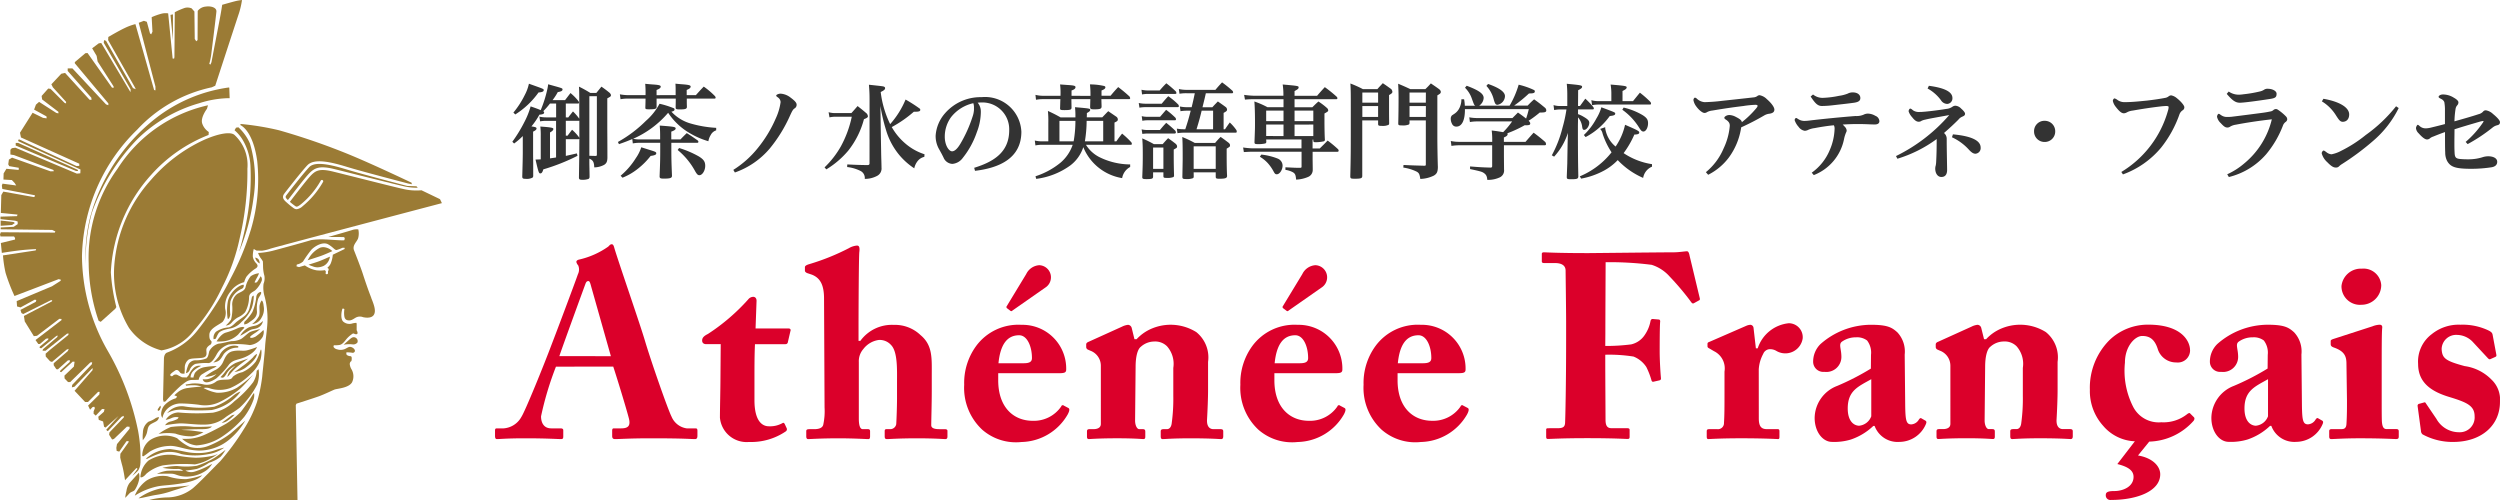 <svg xmlns="http://www.w3.org/2000/svg" xmlns:xlink="http://www.w3.org/1999/xlink" width="158.578" height="31.717" viewBox="0 0 158.578 31.717">
  <defs>
    <clipPath id="clip-path">
      <rect id="長方形_708" data-name="長方形 708" width="127.178" height="16.224" fill="none"/>
    </clipPath>
    <clipPath id="clip-path-2">
      <rect id="長方形_709" data-name="長方形 709" width="28.039" height="31.717" fill="none"/>
    </clipPath>
  </defs>
  <g id="グループ_1218" data-name="グループ 1218" transform="translate(-9 -11.767)">
    <path id="パス_5287" data-name="パス 5287" d="M3.475-2.885v-.879h.78a.054.054,0,0,0,.059-.053A.3.3,0,0,0,4.288-3.9a3.252,3.252,0,0,0-.516-.529l-.344.449H2.636a3.694,3.694,0,0,0,.33-.509c.212-.033.3-.079.3-.165s-.013-.079-.912-.33a2.5,2.5,0,0,1-.066.377,7.445,7.445,0,0,1-.37,1.177.354.354,0,0,1-.04.086c-.145-.066-.271-.112-.635-.238a4.988,4.988,0,0,1-.4,1,8.9,8.9,0,0,1-.76,1.243l.112.112A4.282,4.282,0,0,0,.746-1.7V-.671C.746-.347.732.2.713.849V.862c0,.126.04.152.218.152A.782.782,0,0,0,1.367.935.166.166,0,0,0,1.407.8V.023C1.4-.407,1.4-.459,1.4-.691V-1.98c.152-.073.218-.132.218-.2s-.059-.093-.324-.132A4.524,4.524,0,0,0,1.8-3.057c.212-.013.3-.053.3-.132,0-.04-.013-.059-.059-.086a4.623,4.623,0,0,0,.43-.489h.39v.879H2.22A1.868,1.868,0,0,1,1.8-2.931l.046.3a1.917,1.917,0,0,1,.37-.033h.641v2.32a.05.05,0,0,1-.033.007c-.059.013-.086.013-.212.033l-.139.02V-1.927c.159-.093.212-.152.212-.225s-.126-.1-.826-.152a4.744,4.744,0,0,1,.026.595V-.222c-.106.007-.159.007-.33.013.178.787.212.879.3.879S1.995.6,2.048.413A12.638,12.638,0,0,0,4.216-.446L4.176-.6c-.43.1-.555.126-.7.159V-1.5h.8c.026,0,.04-.007.059-.04C4.328-.426,4.328-.426,4.308.929c0,.112.046.145.2.145a1.075,1.075,0,0,0,.416-.059A.16.16,0,0,0,4.982.889c0-.218-.007-.4-.007-.516-.007-.238-.007-.4-.007-.463V-.268c.231.1.3.212.311.555A1.356,1.356,0,0,0,5.914.122c.145-.1.192-.2.2-.443C6.113-1.385,6.106-2.006,6.106-2.2v-1.89c.218-.119.231-.132.231-.2,0-.046-.02-.079-.073-.145-.218-.178-.291-.231-.529-.4-.172.212-.172.212-.324.4H5.029a7.638,7.638,0,0,0-.72-.4c.02.311.02.311.02,2.036a3.265,3.265,0,0,0-.4-.463c-.112.139-.212.264-.3.383Zm0,.218h.813a.063.063,0,0,0,.046-.013v1.11a.235.235,0,0,0-.026-.059A2.939,2.939,0,0,0,3.872-2.1c-.126.165-.165.212-.284.377H3.475Zm1.494-1.56h.476V-.519c0,.059-.02.079-.079.079H5.359c-.172,0-.218-.007-.39-.007ZM.27-3.07A5.206,5.206,0,0,0,1.744-4.465c.225-.013.33-.059.33-.145s0-.073-.939-.41a2.731,2.731,0,0,1-.258.707A5.662,5.662,0,0,1,.151-3.189ZM7.725-1.233a2.442,2.442,0,0,1,.456-.04H9.464c0,1.071,0,1.091-.04,2.122C9.424.975,9.47,1,9.7,1c.4,0,.509-.04.509-.178V.81c-.04-1.044-.04-1.044-.04-2.082h1.652a.065.065,0,0,0,.066-.059.16.16,0,0,0-.04-.086c-.311-.218-.4-.284-.7-.469-.172.165-.225.218-.4.4h-.582V-1.98c.2-.073.278-.132.278-.2,0-.1-.106-.119-1.011-.185.02.264.026.4.026.648v.231H8.181a2.09,2.09,0,0,1-.436-.04A6.181,6.181,0,0,0,9.966-3.176a4.164,4.164,0,0,0,1.058,1.091,5.162,5.162,0,0,0,1.494.714,1.078,1.078,0,0,1,.152-.4.584.584,0,0,1,.344-.291v-.159a7.182,7.182,0,0,1-1.56-.258,2.667,2.667,0,0,1-1.282-.767c.139-.026.2-.073.2-.139a.106.106,0,0,0-.033-.073,5.685,5.685,0,0,0-.919-.291A3.805,3.805,0,0,1,8.551-2.66,8.008,8.008,0,0,1,6.78-1.325l.066.139c.436-.152.582-.212.846-.324Zm1.507-3.06v-.33c.178-.066.264-.132.264-.212s-.106-.112-.535-.139c-.1-.007-.251-.02-.449-.04a6.367,6.367,0,0,1,.02.72H7.454a3.084,3.084,0,0,1-.549-.053l.04.311a2.59,2.59,0,0,1,.516-.04H8.532c0,.126,0,.231-.013.568,0,.1.033.112.238.112.383,0,.476-.033.476-.152v-.529h1.216c0,.245-.007.436-.007.562v.007c0,.1.046.119.258.119.357,0,.456-.033.456-.165v-.013c-.007-.178-.007-.178-.007-.509H12.92a.058.058,0,0,0,.059-.053.193.193,0,0,0-.04-.1,4.88,4.88,0,0,0-.714-.608c-.218.225-.284.3-.5.542h-.582v-.33c.172-.066.251-.132.251-.212s-.1-.112-.509-.145c-.1-.007-.258-.02-.456-.04.013.2.013.258.013.509v.218ZM7.071.942a3.857,3.857,0,0,0,1-.588A4.705,4.705,0,0,0,8.856-.44c.264-.033.357-.079.357-.165s-.066-.106-.469-.231L8.261-.988A2.553,2.553,0,0,1,7.917-.3,4.7,4.7,0,0,1,6.952.816Zm3.5-1.758A4.545,4.545,0,0,1,11.684.539c.112.192.172.245.264.245.185,0,.37-.291.37-.595,0-.258-.093-.4-.39-.588A6.189,6.189,0,0,0,10.66-.942ZM14.2.611A5.114,5.114,0,0,0,16.417-.916a9.122,9.122,0,0,0,1.289-2.1c.126-.271.178-.37.278-.436a.266.266,0,0,0,.132-.238c0-.126-.119-.251-.383-.449a1.136,1.136,0,0,0-.648-.251c-.073,0-.264.053-.264.126,0,.046.066.079.106.112a.375.375,0,0,1,.172.3,3.562,3.562,0,0,1-.311,1.044A7.948,7.948,0,0,1,15.65-.935,6.241,6.241,0,0,1,14.1.446Zm8.54-.595c0,.093-.026.119-.126.126C22.108.135,21.923.129,21.328.1l-.007.165a2.534,2.534,0,0,1,.853.251.5.5,0,0,1,.264.5,1.623,1.623,0,0,0,.787-.192A.525.525,0,0,0,23.5.3V.254c-.007-.383-.013-.469-.02-.773-.007-.4-.007-.456-.02-1.124L23.43-3.606a11.611,11.611,0,0,0,.364,1.547,4.41,4.41,0,0,0,.872,1.606,4.362,4.362,0,0,0,.912.8,1.087,1.087,0,0,1,.238-.489.747.747,0,0,1,.4-.238l.013-.165a3.5,3.5,0,0,1-1.223-.687A3.872,3.872,0,0,1,24.15-2.27a7.564,7.564,0,0,0,1.4-.972h.079c.245,0,.33-.033.33-.119a.1.1,0,0,0-.053-.093,9.449,9.449,0,0,0-.879-.562,5.557,5.557,0,0,1-.978,1.56,6.353,6.353,0,0,1-.6-2.036c.212-.106.278-.159.278-.245a.087.087,0,0,0-.04-.079c-.059-.04-.059-.04-.985-.139.033.41.04.615.04.965ZM20.2-2.885a1.8,1.8,0,0,1,.456-.04h.958a6.866,6.866,0,0,1-.687,1.871A5.8,5.8,0,0,1,19.887.287L20,.413A5.608,5.608,0,0,0,21.387-.77a5.46,5.46,0,0,0,1-2c.192-.073.251-.119.251-.185a.338.338,0,0,0-.073-.172c-.245-.212-.324-.271-.582-.476-.165.192-.218.251-.39.443H20.66a1.508,1.508,0,0,1-.516-.053ZM29.431.506c1.5-.178,2.941-.773,2.941-2.479a2.307,2.307,0,0,0-2.531-2.194,2.99,2.99,0,0,0-2.32,1.031,2.392,2.392,0,0,0-.588,1.414,1.689,1.689,0,0,0,.185.793c.139.251.212.377.317.595a.64.64,0,0,0,.562.4.912.912,0,0,0,.661-.383,5.388,5.388,0,0,0,.886-1.619A3.633,3.633,0,0,0,29.8-3.183v-.046a.863.863,0,0,0-.2-.588c.073-.007.159-.013.231-.013A1.7,1.7,0,0,1,31.6-2.072c0,1.395-.978,2-2.221,2.386Zm-.106-4.29a.9.9,0,0,1,.04.317v.112a1.607,1.607,0,0,1-.093.436,8.384,8.384,0,0,1-.767,1.705c-.225.377-.4.482-.529.482-.2,0-.463-.377-.463-.932a2.105,2.105,0,0,1,.4-1.236A2.477,2.477,0,0,1,29.325-3.784ZM39.273.1A4.455,4.455,0,0,1,37.3-.374a2.151,2.151,0,0,1-.833-.773h2.862a.057.057,0,0,0,.053-.053.413.413,0,0,0-.026-.093,5.264,5.264,0,0,0-.595-.562c-.159.2-.212.271-.364.489h-.119v-1.19c.172-.079.212-.112.212-.2a.214.214,0,0,0-.086-.165l-.522-.357c-.165.165-.212.218-.377.39h-.985c.007-.112.007-.152.007-.271.159-.086.212-.139.212-.2,0-.086-.046-.093-.965-.172a4.876,4.876,0,0,1,.026.575v.073h-.939c-.33-.185-.436-.238-.806-.41a6.227,6.227,0,0,1,.026.753v1.177h-.357a2.055,2.055,0,0,1-.5-.053l.04.311a1.979,1.979,0,0,1,.463-.04h1.9a2.6,2.6,0,0,1-.767,1.13,4.858,4.858,0,0,1-1.593.866l.046.165A4.687,4.687,0,0,0,35.479.162,2.373,2.373,0,0,0,36.3-.995,3.22,3.22,0,0,0,38.764.968a.989.989,0,0,1,.509-.707ZM36.4-1.365a8.079,8.079,0,0,0,.112-1.3h1.051v1.3Zm-1.613,0v-1.3H35.8a7.581,7.581,0,0,1-.1,1.229c-.013.046-.013.046-.02.073Zm.767-2.888V-4.59c.178-.059.251-.126.251-.212s-.093-.112-.529-.139l-.449-.033a4.493,4.493,0,0,1,.026.72H33.774a2.067,2.067,0,0,1-.509-.059L33.3-4a2.214,2.214,0,0,1,.469-.04h1.077c-.013.3-.013.5-.02.568,0,.112.026.126.271.126.383,0,.456-.026.456-.159-.007-.423-.007-.423-.007-.535h1.2l-.013.5c.007.126.046.145.258.145.383,0,.463-.033.469-.178,0-.04-.007-.192-.013-.469H39.22a.057.057,0,0,0,.053-.053.254.254,0,0,0-.04-.112,8.682,8.682,0,0,0-.72-.6c-.212.231-.278.3-.482.549h-.575V-4.59c.172-.066.245-.126.245-.2,0-.046-.026-.066-.079-.086a4.023,4.023,0,0,0-.9-.1,5.706,5.706,0,0,1,.033.654v.073ZM45.2-2.132V-3.169c.185-.1.218-.132.218-.212a.226.226,0,0,0-.066-.145c-.212-.159-.278-.2-.516-.37-.152.159-.2.2-.35.37H43.86c.145-.582.145-.582.212-.886h1.652c.046,0,.079-.026.079-.059a.174.174,0,0,0-.04-.1,7.309,7.309,0,0,0-.661-.535c-.185.2-.245.264-.423.476H42.862a2.28,2.28,0,0,1-.5-.053l.04.3a2.526,2.526,0,0,1,.449-.033h.522c-.079.377-.112.529-.2.886h-.291a2.18,2.18,0,0,1-.456-.046l.04.3a2.445,2.445,0,0,1,.416-.033h.231c-.119.463-.172.654-.344,1.177h-.1a2.228,2.228,0,0,1-.436-.04l.04.291a2.509,2.509,0,0,1,.41-.033h3.278c.046,0,.073-.02.073-.059a.326.326,0,0,0-.02-.1,3,3,0,0,0-.423-.489c-.132.185-.172.238-.3.43Zm-.668,0H43.483c.159-.516.238-.813.324-1.177h.727ZM40.026-4.339a1.874,1.874,0,0,1,.37-.033h1.725c.053,0,.086-.02.086-.053a.247.247,0,0,0-.033-.1,6.362,6.362,0,0,0-.608-.522c-.185.185-.245.251-.423.456H40.4a2.039,2.039,0,0,1-.41-.046Zm.02,1.672A1.494,1.494,0,0,1,40.37-2.7h1.738a.067.067,0,0,0,.073-.059.211.211,0,0,0-.04-.106,5.416,5.416,0,0,0-.588-.5l-.383.443h-.793a1.5,1.5,0,0,1-.37-.04Zm0,.833a2.249,2.249,0,0,1,.35-.026h1.692a.077.077,0,0,0,.086-.073.211.211,0,0,0-.04-.106,6.875,6.875,0,0,0-.575-.5c-.178.192-.231.251-.4.456H40.4a1.716,1.716,0,0,1-.4-.04ZM40.727.6h.654V.843c.007.1.033.112.225.112A1,1,0,0,0,42.016.9c.026-.02.04-.046.04-.106-.013-.449-.02-.839-.02-1.262V-.843c.212-.119.212-.119.212-.2,0-.059-.02-.093-.079-.159-.192-.152-.258-.2-.489-.364-.152.159-.2.212-.344.377h-.562a7.566,7.566,0,0,0-.734-.364c.026.377.033.535.033,1.071,0,.489-.007.76-.033,1.381,0,.112.046.132.264.132.344,0,.416-.026.423-.145Zm0-1.573h.654V.38h-.654ZM43.3.6H44.7V.889c.007.1.04.119.238.119.377,0,.482-.04.482-.185-.02-.364-.026-.773-.026-1.329V-.9c.212-.132.212-.132.212-.218,0-.059-.02-.086-.073-.145-.218-.165-.284-.218-.522-.383a4.818,4.818,0,0,0-.35.383H43.371a7.18,7.18,0,0,0-.793-.377c.02.311.026.582.026,1.335,0,.159,0,.185-.02,1.2.007.112.04.132.251.132a1.064,1.064,0,0,0,.416-.053c.04-.02.053-.053.053-.112Zm0-1.646H44.7V.38H43.3ZM39.861-3.5a2.162,2.162,0,0,1,.4-.033h2.029a.067.067,0,0,0,.073-.059.219.219,0,0,0-.033-.1,4.173,4.173,0,0,0-.641-.535c-.185.2-.245.271-.416.476h-1a2.136,2.136,0,0,1-.456-.046ZM47.9-1.484h2.241v.562H46.973a4.829,4.829,0,0,1-.535-.053l.046.291c.106-.007.37-.02.416-.02h3.245V.235c0,.059-.02.079-.079.079h-.119c-.2,0-.3-.007-.826-.033V.446A1.388,1.388,0,0,1,49.6.6c.139.086.172.165.2.463A2.126,2.126,0,0,0,50.542.9a.476.476,0,0,0,.311-.469V.347l-.007-.535V-.7h1.56c.053,0,.093-.026.093-.066a.383.383,0,0,0-.026-.086,7.225,7.225,0,0,0-.674-.562c-.212.218-.278.284-.5.5h-.456v-.562h.046v.073c.007.073.033.093.126.093a2.361,2.361,0,0,0,.529-.053.1.1,0,0,0,.079-.119c-.02-.344-.026-.859-.026-1.223V-3.13c.212-.119.238-.139.238-.2a.213.213,0,0,0-.053-.126,4.052,4.052,0,0,0-.568-.436c-.172.152-.218.2-.383.364H49.7v-.509H52.36a.065.065,0,0,0,.059-.066.183.183,0,0,0-.033-.079,8.3,8.3,0,0,0-.767-.621c-.212.231-.278.3-.489.549H49.7v-.3c.212-.112.258-.159.258-.225,0-.1,0-.1-1.011-.192a4.2,4.2,0,0,1,.046.6v.112h-1.91a5.256,5.256,0,0,1-.582-.053l.053.3c.145-.013.35-.026.522-.026H49v.509H47.984a5.477,5.477,0,0,0-.833-.364c.026.3.04.773.04,1.342,0,.364,0,.364-.033,1.256.007.086.046.106.178.106a1.968,1.968,0,0,0,.5-.04c.053-.02.066-.04.073-.1Zm0-.218v-.727H49V-1.7Zm0-.945v-.668H49v.668Zm1.8-.668h1.19v.668H49.7Zm1.19.886V-1.7H49.7v-.727ZM47.5-.387a2.219,2.219,0,0,1,.489.39,2.728,2.728,0,0,1,.37.522c.086.165.126.2.212.2.185,0,.37-.278.37-.562a.489.489,0,0,0-.3-.43,3.966,3.966,0,0,0-1.051-.258ZM55-2.694v.218c0,.112.033.132.245.132a.892.892,0,0,0,.416-.066c.026-.02.04-.046.04-.106-.007-.476-.007-.707-.007-1.031V-4.3c.185-.106.212-.139.212-.212a.3.3,0,0,0-.073-.165c-.225-.165-.3-.218-.535-.377-.145.159-.192.2-.344.377h-.919a7.1,7.1,0,0,0-.793-.357c.026.436.026.621.026,1.679,0,2.7,0,2.935-.033,4.217.007.126.033.145.278.145.39,0,.476-.026.482-.165V-2.694Zm0-.218H54V-3.6h1Zm0-.906H54v-.641h1Zm3.027,1.124V.083c0,.086-.013.1-.1.1C57.449.168,57.277.168,56.61.135L56.6.3a2.831,2.831,0,0,1,.859.264c.139.086.172.159.218.456A2.1,2.1,0,0,0,58.533.81c.192-.112.251-.238.258-.535-.02-.621-.033-1.428-.033-1.871V-4.28c.192-.112.218-.139.218-.225,0-.053-.026-.1-.1-.165-.225-.165-.3-.212-.529-.37-.145.159-.192.212-.35.364h-.952c-.337-.159-.436-.2-.773-.344.02.39.026.654.026.9,0,.5-.007,1.177-.02,1.613,0,.119.033.132.245.132a.95.95,0,0,0,.43-.059c.026-.02.04-.053.04-.119v-.139Zm0-.218H56.993V-3.6h1.038Zm0-.906H56.993v-.641h1.038Zm4.951,2.485V-1.61c.172-.073.238-.132.238-.212a.088.088,0,0,0-.02-.053,7.6,7.6,0,0,0,1.11-.516.393.393,0,0,0,.073.007c.212,0,.271-.026.271-.119a.194.194,0,0,0-.066-.126c-.013-.02-.02-.02-.04-.04.04-.026.059-.04.093-.059a6.946,6.946,0,0,0,.615-.463c.35,0,.416-.026.416-.152a.244.244,0,0,0-.073-.145c-.291-.238-.383-.317-.7-.542-.185.165-.238.218-.41.4h-.859a8.78,8.78,0,0,0,.945-.773h.04c.245,0,.33-.033.33-.132a.1.1,0,0,0-.04-.079,4.808,4.808,0,0,0-.985-.344,5.777,5.777,0,0,1-.575,1.329h-1.93a.625.625,0,0,0,.284-.489c0-.264-.3-.482-1.077-.773l-.106.126a1.8,1.8,0,0,1,.416.641c.159.443.159.443.231.5H60.5a2.671,2.671,0,0,0-.046-.41h-.172a1.2,1.2,0,0,1-.159.621.905.905,0,0,1-.284.3l-.152.1a.3.3,0,0,0-.079.225.7.7,0,0,0,.086.324.288.288,0,0,0,.271.165c.35,0,.549-.4.542-1.11h4.052a5.527,5.527,0,0,1-.172.6c-.192-.152-.258-.2-.516-.383l-.35.35H61.283a2.731,2.731,0,0,1-.5-.046l.04.3a2.567,2.567,0,0,1,.463-.04H63.5a4.9,4.9,0,0,1-.568.681c-.4-.066-.4-.066-.727-.106a4.5,4.5,0,0,1,.033.654v.066H60.166a2.514,2.514,0,0,1-.555-.053l.04.311a3.224,3.224,0,0,1,.522-.04h2.062V.2c0,.073-.026.1-.1.1h-.013c-.509-.013-.694-.026-1.289-.073V.393c.674.145.767.172.892.264s.185.192.2.423A1.774,1.774,0,0,0,62.7.929.48.48,0,0,0,62.988.42L62.981-.42v-.694h2.578c.053,0,.093-.026.093-.073a.327.327,0,0,0-.04-.126,9.578,9.578,0,0,0-.747-.6c-.185.2-.357.4-.516.582Zm-1.11-3.549A1.972,1.972,0,0,1,62.34-4c.079.264.119.317.238.317a.576.576,0,0,0,.469-.549q0-.4-1.071-.773ZM72.373.083a4.416,4.416,0,0,1-1.8-.7,5.932,5.932,0,0,0,.681-1.177c.218-.007.311-.04.311-.132s-.126-.152-.9-.489a3.965,3.965,0,0,1-.6,1.381,1.846,1.846,0,0,1-.661-1.17.228.228,0,0,1,.007-.059l-.33.112a.566.566,0,0,1,.159.3,4.811,4.811,0,0,0,.568,1.183A5.035,5.035,0,0,1,67.793.856L67.879,1A4.872,4.872,0,0,0,69.313.5,3.532,3.532,0,0,0,70.2-.175,4.907,4.907,0,0,0,71.812.955a.939.939,0,0,1,.562-.714Zm-1.87-4v-.641c.2-.1.264-.152.264-.231s-.073-.1-1.018-.178a3.664,3.664,0,0,1,.046.661v.39h-.833a1.5,1.5,0,0,1-.436-.059l.046.317a2.109,2.109,0,0,1,.39-.04h3.292a.058.058,0,0,0,.059-.053.272.272,0,0,0-.033-.106,6.471,6.471,0,0,0-.674-.595c-.159.192-.3.37-.436.535Zm-2.822.311.007-1c.192-.1.251-.145.251-.218,0-.093-.073-.106-.972-.192A7.085,7.085,0,0,1,67-4.286v.681h-.443a1.377,1.377,0,0,1-.43-.059l.04.317a1.813,1.813,0,0,1,.39-.04h.39A8.663,8.663,0,0,1,66.7-2.244a7.4,7.4,0,0,1-.681,1.765l.145.086A4.041,4.041,0,0,0,67.04-1.9l-.02.7C67-.03,67-.03,67,.023l-.033.859V.9c0,.119.04.139.264.139.4,0,.469-.026.469-.2C67.681.043,67.674-.816,67.674-2c0-.41,0-.41.007-.714v-.172a1.11,1.11,0,0,1,.258.562c.026.2.053.231.139.231.145,0,.317-.238.317-.449,0-.132-.093-.225-.364-.383a1.677,1.677,0,0,0-.35-.165v-.3h.945a.058.058,0,0,0,.059-.053.2.2,0,0,0-.033-.093,4.369,4.369,0,0,0-.509-.535l-.337.463Zm2.809.238a3.919,3.919,0,0,1,1.064,1.13c.126.2.178.251.278.251.152,0,.291-.245.291-.522,0-.231-.079-.35-.35-.522a4.3,4.3,0,0,0-1.2-.476ZM68.163-1.636A4.416,4.416,0,0,0,69.69-2.965a1.087,1.087,0,0,1,.119-.02.514.514,0,0,0,.172-.046.1.1,0,0,0,.059-.093c0-.073,0-.073-.879-.4a2.8,2.8,0,0,1-.317.714,4.037,4.037,0,0,1-.793,1.044ZM75.936.757a3.741,3.741,0,0,0,1.315-1.1,4.275,4.275,0,0,0,.78-1.91A15.076,15.076,0,0,0,79.479-3a.847.847,0,0,1,.357-.119c.2-.033.3-.112.3-.258s-.172-.4-.482-.668a.868.868,0,0,0-.449-.245.228.228,0,0,0-.159.059.476.476,0,0,1-.238.079c-.641.073-1.309.145-1.989.218A10.68,10.68,0,0,1,75.7-3.85a.82.82,0,0,1-.5-.238.164.164,0,0,0-.106-.046c-.04,0-.093.079-.093.152a.925.925,0,0,0,.178.4c.178.245.4.416.522.416a.272.272,0,0,0,.165-.053.934.934,0,0,1,.344-.1c.932-.159,1.613-.245,1.943-.284a6.458,6.458,0,0,1,.773-.079c.106,0,.145.026.145.066s-.026.093-.139.218a6.031,6.031,0,0,1-.859.82c-.013-.112-.112-.2-.37-.33a.93.93,0,0,0-.423-.126c-.178,0-.317.112-.317.165a.115.115,0,0,0,.066.106c.251.159.278.278.278.416a4.11,4.11,0,0,1-.39,1.428A3.887,3.887,0,0,1,75.791.591Zm6.5-4.964c.284.423.436.6.72.6a5.9,5.9,0,0,0,.628-.04c.575-.066.912-.1,1.395-.165.278-.04.41-.119.41-.3,0-.212-.185-.357-.482-.357a.671.671,0,0,0-.324.079,2.37,2.37,0,0,1-.549.139,5.917,5.917,0,0,1-.978.126.947.947,0,0,1-.668-.212Zm.2,4.984A3.1,3.1,0,0,0,84.555-1.51a2.223,2.223,0,0,1,.126-.41.26.26,0,0,0,.04-.139.381.381,0,0,0-.112-.225c-.046-.053-.1-.106-.139-.145.377-.026.694-.033.978-.033.132,0,.251,0,.377.007.2,0,.41.02.681.02.178,0,.291-.066.291-.212a.387.387,0,0,0-.258-.337.956.956,0,0,0-.463-.139.584.584,0,0,0-.278.066,1.131,1.131,0,0,1-.509.086c-.787.059-2.089.185-2.961.291a2.469,2.469,0,0,1-.271.02.7.7,0,0,1-.37-.093c-.073-.04-.132-.093-.172-.093s-.093.066-.093.139a1.187,1.187,0,0,0,.251.423.584.584,0,0,0,.39.251.518.518,0,0,0,.231-.066,1.5,1.5,0,0,1,.4-.106c.377-.073.892-.152,1.216-.178a.451.451,0,0,1,.046.212,3.652,3.652,0,0,1-.3,1.342A3.334,3.334,0,0,1,82.506.624Zm7.218-5.493a2.607,2.607,0,0,1,.846.74.481.481,0,0,0,.4.238.353.353,0,0,0,.33-.37c0-.383-.456-.641-1.494-.78ZM87.939-.261A8.244,8.244,0,0,0,90.431-1.51c0,.562-.007.958-.033,1.447a1.4,1.4,0,0,1-.026.225.73.73,0,0,0-.033.192c0,.33.165.542.39.542s.364-.139.364-.449c-.007-.608-.026-1.282-.026-1.95a.475.475,0,0,0-.172-.39c.357-.311.628-.562.912-.846a.608.608,0,0,1,.251-.192c.119-.053.172-.086.172-.192,0-.066-.106-.2-.245-.317a.562.562,0,0,0-.364-.185.353.353,0,0,0-.192.066.794.794,0,0,1-.4.139c-.5.086-1.342.185-1.613.192H89.36a.672.672,0,0,1-.423-.1c-.112-.093-.139-.112-.185-.112s-.1.093-.1.165v.013a1.012,1.012,0,0,0,.225.37c.139.178.264.284.416.284a.3.3,0,0,0,.178-.059A.923.923,0,0,1,89.7-2.74c.291-.073.734-.145,1.527-.291a10.658,10.658,0,0,1-3.377,2.6ZM91.4-1.623A3.306,3.306,0,0,1,92.48-.83c.185.2.3.251.41.251a.356.356,0,0,0,.33-.39c0-.4-.469-.72-1.758-.839Zm5.876-1.044a.655.655,0,0,0-.668.674.662.662,0,0,0,.668.668.663.663,0,0,0,.674-.668A.661.661,0,0,0,97.278-2.667Zm4.97,3.4a5.665,5.665,0,0,0,2.426-1.705,7.216,7.216,0,0,0,1.157-2.1.528.528,0,0,1,.218-.271.211.211,0,0,0,.093-.185c0-.126-.251-.4-.476-.575a.767.767,0,0,0-.357-.178.264.264,0,0,0-.159.059.476.476,0,0,1-.185.093c-.33.066-.78.132-1.177.178-.469.046-.952.1-1.428.1a.754.754,0,0,1-.449-.132.637.637,0,0,0-.192-.106c-.053,0-.112.086-.112.159a.906.906,0,0,0,.185.377c.2.258.357.41.516.41a.415.415,0,0,0,.178-.053.973.973,0,0,1,.377-.119c.482-.086,1.19-.2,1.9-.278.1-.007.172-.013.231-.013.119,0,.152.026.152.066a.834.834,0,0,1-.046.245A6.625,6.625,0,0,1,102.143.578Zm6.583-5.109c.383.449.575.562.839.562.2,0,.912-.086,1.9-.238.357-.053.423-.119.423-.337,0-.165-.251-.311-.568-.311a.369.369,0,0,0-.231.066.8.8,0,0,1-.264.106,7.919,7.919,0,0,1-1.038.178,2.081,2.081,0,0,1-.3.026,1.109,1.109,0,0,1-.635-.2ZM108.964.9a4.583,4.583,0,0,0,2.373-1.454A6.365,6.365,0,0,0,112.408-2.4a.494.494,0,0,1,.165-.2.227.227,0,0,0,.093-.152.259.259,0,0,0-.079-.192,3.033,3.033,0,0,0-.509-.423.216.216,0,0,0-.139-.046.248.248,0,0,0-.159.073.347.347,0,0,1-.178.079c-.132.026-.245.053-.5.086-.443.059-1.1.145-1.963.251a2.711,2.711,0,0,1-.284.013.633.633,0,0,1-.37-.106c-.093-.059-.119-.093-.165-.093s-.106.1-.106.192a.77.77,0,0,0,.238.4c.2.218.291.278.423.278a.316.316,0,0,0,.185-.066.954.954,0,0,1,.33-.112c.687-.132,1.428-.245,2.3-.344a5.193,5.193,0,0,1-1.752,2.8,4.553,4.553,0,0,1-1.077.687Zm5.9-4.8a2.7,2.7,0,0,1,.906.906c.152.231.245.39.416.39.231,0,.41-.159.41-.469,0-.416-.549-.8-1.633-.991Zm4.706.311a9.377,9.377,0,0,1-1.917,1.818,8.34,8.34,0,0,1-1.573,1.011,2.114,2.114,0,0,1-.608.218.593.593,0,0,1-.3-.119c-.106-.079-.152-.119-.2-.119s-.119.1-.119.172a1.153,1.153,0,0,0,.35.562c.225.231.377.344.542.344a.263.263,0,0,0,.218-.086,1,1,0,0,1,.172-.132,16.4,16.4,0,0,0,2.042-1.527,6.545,6.545,0,0,0,1.56-2.029Zm4.541,2.4a10.458,10.458,0,0,0,1.573-1.044.733.733,0,0,1,.3-.152c.106-.026.178-.066.178-.2,0-.086-.132-.264-.443-.516a.863.863,0,0,0-.443-.231.214.214,0,0,0-.185.079.532.532,0,0,1-.284.165c-.476.159-1.051.317-1.533.456a5.759,5.759,0,0,1,.073-.806.44.44,0,0,1,.093-.2.287.287,0,0,0,.086-.2c0-.093-.119-.2-.3-.3a1.3,1.3,0,0,0-.674-.2c-.185,0-.284.093-.284.152s.119.106.178.139a.384.384,0,0,1,.185.192,2.773,2.773,0,0,1,.04.549v.846c-.2.053-.535.139-.866.218a1.578,1.578,0,0,1-.33.053h-.04a.551.551,0,0,1-.33-.112c-.053-.04-.119-.112-.159-.112s-.112.132-.112.212a.5.5,0,0,0,.159.317c.218.245.4.4.542.4a.285.285,0,0,0,.2-.086.68.68,0,0,1,.2-.1c.192-.079.423-.172.74-.284,0,.555,0,1.1.013,1.289a1.175,1.175,0,0,0,.119.542c.218.39.542.5,1.533.5a8.433,8.433,0,0,0,1.309-.1c.2-.04.337-.145.337-.344,0-.231-.258-.35-.575-.35a1.211,1.211,0,0,0-.377.066,2.947,2.947,0,0,1-.892.126c-.152,0-.245,0-.416-.013-.357-.02-.43-.086-.443-.41-.013-.218-.013-.423-.013-.635,0-.278.007-.562.007-.846.364-.119.872-.271,1.6-.482a1.455,1.455,0,0,1,.218-.046c.013,0,.026.007.026.013a.323.323,0,0,1-.066.126,6.167,6.167,0,0,1-1.071,1.19Z" transform="translate(41.415 22.097)" fill="#333"/>
    <g id="グループ_1119" data-name="グループ 1119" transform="translate(40.399 27.26)">
      <g id="グループ_1118" data-name="グループ 1118" transform="translate(0 0)" clip-path="url(#clip-path)">
        <path id="パス_5035" data-name="パス 5035" d="M3.866,7.764a20.107,20.107,0,0,0-.946,3.152c0,.365.149.763.647.763h.581c.166,0,.182.066.182.133v.365c0,.133-.017.182-.149.182-.216,0-.9-.05-2.256-.05-1.211,0-1.576.05-1.808.05-.1,0-.116-.1-.116-.216v-.315c0-.1.017-.149.116-.149H.547a1.4,1.4,0,0,0,1.128-.73c.232-.348,1.41-3.235,1.958-4.7.133-.332,1.477-3.9,1.626-4.347a.669.669,0,0,0,.017-.564.463.463,0,0,1-.116-.216c0-.05.033-.116.166-.149A5.206,5.206,0,0,0,7.184.149C7.267.066,7.316,0,7.4,0c.1,0,.133.1.182.282C7.9,1.327,9.191,5.044,9.506,6.105c.382,1.294,1.46,4.38,1.692,4.828a1.225,1.225,0,0,0,.962.746h.564c.1,0,.116.066.116.149v.315c0,.1-.017.216-.149.216-.315,0-.664-.05-2.787-.05-1.377,0-1.958.05-2.29.05-.166,0-.182-.1-.182-.216v-.315c0-.083.017-.149.1-.149H8c.448,0,.6-.166.5-.6-.149-.6-.8-2.721-1-3.318ZM7.35,7.1,6.105,2.7c-.066-.249-.1-.365-.182-.365-.1,0-.15.066-.2.216-.083.216-1.51,4.131-1.642,4.546Z" transform="translate(0 0)" fill="#db002a"/>
        <path id="パス_5036" data-name="パス 5036" d="M68.43,23.078c0,1.36.514,1.659.913,1.659a1.62,1.62,0,0,0,.863-.2c.05-.033.1-.033.149.066l.116.249a.163.163,0,0,1-.066.216,3.909,3.909,0,0,1-2.323.664A1.7,1.7,0,0,1,66.24,24.19c0-.581.033-1.841.033-2.472l.017-2.19h-.913c-.149,0-.265-.066-.265-.232s.1-.282.365-.415a12.694,12.694,0,0,0,2.555-2.19.42.42,0,0,1,.315-.166c.149,0,.216.116.216.249L68.5,18.532H70.6c.1,0,.149.083.116.149l-.166.714a.146.146,0,0,1-.149.133H68.463c-.033.68-.033,1.477-.033,2.24Z" transform="translate(-51.973 -13.19)" fill="#db002a"/>
        <path id="パス_5037" data-name="パス 5037" d="M100.837,11.377c0,.5.1.68.249.68h.332c.083,0,.133.033.133.133v.315c0,.116-.017.183-.116.183-.133,0-.9-.05-1.875-.05-1.161,0-1.792.05-1.941.05-.066,0-.116-.05-.116-.166V12.19c0-.116.066-.133.249-.133h.265c.266,0,.514-.066.564-.282a4.061,4.061,0,0,0,.083-1.095l-.033-6.9c0-.83-.216-1.311-.78-1.526l-.3-.1c-.1-.05-.133-.1-.133-.149V1.788c0-.066.05-.133.282-.2A14.414,14.414,0,0,0,100.206.577a1.227,1.227,0,0,1,.514-.166c.149,0,.183.133.149.415s-.05,3.65-.05,4.629v1h.116a2.474,2.474,0,0,1,2.124-1.012,2.342,2.342,0,0,1,1.692.647c.78.647.713,1.477.713,2.538V9.652c0,.83-.033,1.842-.033,2.157,0,.232.332.249.531.249h.315c.133,0,.182.033.182.116v.348c0,.1-.033.166-.133.166-.116,0-.647-.05-1.808-.05-1.145,0-1.742.05-1.891.05-.116,0-.149-.05-.149-.183V12.19c0-.083.017-.133.116-.133h.216a.385.385,0,0,0,.4-.315c.017-.232.05-1.112.05-1.61V9.121c0-.813.05-1.974-.382-2.406a.96.96,0,0,0-.78-.315,1.486,1.486,0,0,0-.979.581,1.167,1.167,0,0,0-.282.813Z" transform="translate(-77.76 -0.328)" fill="#db002a"/>
        <path id="パス_5038" data-name="パス 5038" d="M149.643,13.429v.448c0,1.726.979,2.572,2.19,2.572a2.1,2.1,0,0,0,1.808-.913.1.1,0,0,1,.166-.05l.282.149c.066.033.116.116-.033.4a3.463,3.463,0,0,1-2.937,1.759,3.246,3.246,0,0,1-2.489-.78,3.626,3.626,0,0,1-1.145-2.854,3.97,3.97,0,0,1,.746-2.439,3.322,3.322,0,0,1,2.887-1.36,2.773,2.773,0,0,1,2.837,2.837c0,.216-.149.232-.514.232Zm1.609-.631c.365,0,.531-.083.531-.332,0-.73-.3-1.443-.813-1.443-.78,0-1.195.614-1.311,1.775ZM150.19,9.3a.1.1,0,0,1,0-.133l1.228-2.024a.99.99,0,0,1,.829-.564A.77.77,0,0,1,152.629,8l-2.09,1.46a.082.082,0,0,1-.116.017Z" transform="translate(-117.724 -5.25)" fill="#db002a"/>
        <path id="パス_5039" data-name="パス 5039" d="M188.864,26.235H189a2.776,2.776,0,0,1,.8-.6,3.077,3.077,0,0,1,2.986.149,2.06,2.06,0,0,1,.747,1.891v1.759c0,.564-.033,1.344-.067,1.925-.017.5.249.581.4.581h.448c.149,0,.182.05.182.149v.3c0,.116-.033.183-.133.183-.116,0-.63-.05-1.958-.05-1.095,0-1.626.05-1.742.05-.1,0-.133-.05-.133-.183v-.3c0-.116.05-.149.216-.149h.182c.116,0,.266-.083.3-.382a11.447,11.447,0,0,0,.1-1.726V28.059a1.683,1.683,0,0,0-.4-1.377,1.064,1.064,0,0,0-.813-.3,1.283,1.283,0,0,0-.846.332c-.2.149-.332.6-.332,1.278l-.033,3.4c0,.3.116.548.265.548h.216c.133,0,.166.05.166.166v.315c0,.1-.033.149-.116.149-.116,0-.564-.05-1.659-.05-1.178,0-1.709.05-1.808.05-.083,0-.116-.05-.116-.149v-.332c0-.1.033-.149.166-.149h.249c.182,0,.465-.05.465-.332V27.927a1.016,1.016,0,0,0-.664-.962l-.149-.066a.183.183,0,0,1-.116-.183v-.149c0-.083.066-.133.149-.166l2.124-.962a1.12,1.12,0,0,1,.382-.116.261.261,0,0,1,.232.2Z" transform="translate(-148.303 -20.212)" fill="#db002a"/>
        <path id="パス_5040" data-name="パス 5040" d="M236.456,13.429v.448c0,1.726.979,2.572,2.19,2.572a2.1,2.1,0,0,0,1.808-.913.1.1,0,0,1,.166-.05l.282.149c.066.033.116.116-.033.4a3.464,3.464,0,0,1-2.937,1.759,3.246,3.246,0,0,1-2.489-.78,3.626,3.626,0,0,1-1.145-2.854,3.97,3.97,0,0,1,.746-2.439,3.322,3.322,0,0,1,2.887-1.36,2.773,2.773,0,0,1,2.837,2.837c0,.216-.149.232-.514.232Zm1.609-.631c.365,0,.531-.083.531-.332,0-.73-.3-1.443-.813-1.443-.78,0-1.194.614-1.311,1.775ZM237,9.3a.1.1,0,0,1,0-.133l1.228-2.024a.989.989,0,0,1,.829-.564A.77.77,0,0,1,239.442,8l-2.09,1.46a.082.082,0,0,1-.116.017Z" transform="translate(-187.019 -5.25)" fill="#db002a"/>
        <path id="パス_5041" data-name="パス 5041" d="M275.176,28.392v.448c0,1.726.979,2.571,2.19,2.571a2.1,2.1,0,0,0,1.808-.913.1.1,0,0,1,.166-.05l.282.149c.066.033.116.116-.033.4a3.464,3.464,0,0,1-2.936,1.759,3.245,3.245,0,0,1-2.489-.78,3.625,3.625,0,0,1-1.145-2.854,3.97,3.97,0,0,1,.746-2.439,3.323,3.323,0,0,1,2.887-1.36,2.773,2.773,0,0,1,2.837,2.837c0,.216-.149.232-.514.232Zm1.609-.631c.365,0,.531-.083.531-.332,0-.73-.3-1.443-.813-1.443-.78,0-1.195.614-1.311,1.775Z" transform="translate(-217.925 -20.213)" fill="#db002a"/>
        <path id="パス_5042" data-name="パス 5042" d="M333.049,8.218a12.648,12.648,0,0,0,1.643-.1,1.4,1.4,0,0,0,.862-.6,2.3,2.3,0,0,0,.365-.879c.017-.083.066-.133.133-.133l.381.033c.067,0,.1.05.1.116-.033.282-.033,1.659-.033,1.891,0,.6.05,1.394.083,1.725,0,.083-.033.116-.116.133l-.365.083c-.066.017-.116-.033-.133-.133a4.94,4.94,0,0,0-.315-.8,1.73,1.73,0,0,0-.813-.664,9.832,9.832,0,0,0-1.792-.116v.63c0,.5.017,3.285.017,3.5,0,.448.166.531.4.531h.979q.149,0,.149.1v.448c0,.1-.033.133-.133.133-.166,0-.829-.05-2.555-.05-1.626,0-2.256.05-2.505.05-.066,0-.1-.033-.1-.149v-.448c0-.067.05-.083.116-.083H330c.349,0,.481-.066.5-.332.017-.332.066-2.422.066-5.276V6.675c0-.73-.033-3.069-.033-3.235,0-.315-.232-.481-.68-.481h-.68q-.149,0-.149-.1V2.378c0-.067.05-.1.116-.1.182,0,.813.05,2.837.05.232,0,4.6-.05,5.392-.05.365,0,.73-.066.863-.066.083,0,.133.1.166.282l.647,2.7c.017.066,0,.116-.05.133l-.332.183c-.083.033-.116,0-.232-.166a16.753,16.753,0,0,0-1.294-1.526,2.549,2.549,0,0,0-1.145-.747,21.051,21.051,0,0,0-2.92-.166c0,.216-.017,3.517-.017,4.529Z" transform="translate(-262.624 -1.766)" fill="#db002a"/>
        <path id="パス_5043" data-name="パス 5043" d="M384.195,30.86c0,.514.166.68.514.68h.68c.1,0,.116.05.116.149v.332c0,.1-.017.149-.083.149-.1,0-.862-.05-2.356-.05-1.278,0-1.974.05-2.074.05-.066,0-.1-.033-.1-.166v-.315c0-.116.033-.149.182-.149h.481a.382.382,0,0,0,.431-.4c.033-.465.033-1.045.033-1.875V27.89a1.216,1.216,0,0,0-.664-1.294l-.282-.166c-.1-.05-.133-.083-.133-.149v-.149c0-.066.033-.1.133-.133l2.323-1.012a.781.781,0,0,1,.265-.066.214.214,0,0,1,.2.2l.149,1.294h.116a2.314,2.314,0,0,1,1.974-1.593.887.887,0,0,1,.879.962,1.114,1.114,0,0,1-1.659.8.788.788,0,0,0-.415-.116.464.464,0,0,0-.431.3,2.342,2.342,0,0,0-.282.979Z" transform="translate(-304.031 -19.812)" fill="#db002a"/>
        <path id="パス_5044" data-name="パス 5044" d="M418.019,27.222a1.269,1.269,0,0,0-.249-.912,1.053,1.053,0,0,0-.7-.2,1.509,1.509,0,0,0-.879.265c-.249.166-.05.448-.05.979a.955.955,0,0,1-1.078.946.647.647,0,0,1-.713-.6,1.561,1.561,0,0,1,.464-1.161A4.856,4.856,0,0,1,418,25.314c1.062,0,1.344.166,1.692.481a1.783,1.783,0,0,1,.464,1.41l.033,3.3c.017.863.066,1.128.382,1.128a.6.6,0,0,0,.481-.3c.066-.1.116-.116.166-.083l.232.133c.066.033.116.083.05.232a1.832,1.832,0,0,1-1.676,1.128,1.553,1.553,0,0,1-1.576-1.012h-.083a3.853,3.853,0,0,1-1.427.863,3.615,3.615,0,0,1-1.194.149c-.581,0-1.1-.63-1.1-1.526a2.206,2.206,0,0,1,1.427-2.024,15.783,15.783,0,0,0,2.14-1.1Zm.017,1.543c-.813.465-1.493.713-1.493,1.858,0,.763.348,1.078.713,1.095a.915.915,0,0,0,.78-.6Z" transform="translate(-330.738 -20.206)" fill="#db002a"/>
        <path id="パス_5045" data-name="パス 5045" d="M455.9,26.228h.133a2.776,2.776,0,0,1,.8-.6,3.077,3.077,0,0,1,2.986.149,2.06,2.06,0,0,1,.747,1.891v1.758c0,.564-.033,1.344-.067,1.925-.017.5.249.581.4.581h.448c.149,0,.182.05.182.149v.3c0,.116-.033.183-.133.183-.116,0-.63-.05-1.958-.05-1.095,0-1.626.05-1.742.05-.1,0-.133-.05-.133-.183v-.3c0-.116.05-.149.216-.149h.182c.116,0,.266-.083.3-.382a11.446,11.446,0,0,0,.1-1.726V28.052a1.683,1.683,0,0,0-.4-1.377,1.064,1.064,0,0,0-.813-.3,1.283,1.283,0,0,0-.846.332c-.2.149-.332.6-.332,1.278l-.033,3.4c0,.3.116.547.265.547h.216c.133,0,.166.05.166.166v.315c0,.1-.033.149-.116.149-.116,0-.564-.05-1.659-.05-1.178,0-1.709.05-1.808.05-.083,0-.116-.05-.116-.149v-.332c0-.1.033-.149.166-.149h.249c.182,0,.465-.05.465-.332V27.92a1.016,1.016,0,0,0-.664-.962l-.149-.066a.183.183,0,0,1-.116-.183v-.149c0-.083.066-.133.149-.166l2.124-.962a1.12,1.12,0,0,1,.382-.116.261.261,0,0,1,.232.2Z" transform="translate(-361.449 -20.207)" fill="#db002a"/>
        <path id="パス_5046" data-name="パス 5046" d="M507.685,26.924a.773.773,0,0,1-.863.78,1.213,1.213,0,0,1-1.195-.879c-.2-.6-.514-.8-.979-.8-.448,0-1.095.647-1.095,1.692a5.026,5.026,0,0,0,.531,2.82,1.82,1.82,0,0,0,1.775.962,2.407,2.407,0,0,0,1.659-.531c.083-.05.133-.083.182-.017l.232.232c.05.066.033.133-.017.216a3.9,3.9,0,0,1-2.82,1.327l-.713.879c.9.149,1.41.664,1.41,1.195,0,1.062-1.46,1.626-3.119,1.626a.29.29,0,0,1-.332-.332c0-.2.249-.232.531-.232.6,0,1.228-.3,1.228-.9,0-.415-.365-.647-1.029-.813l1.111-1.443a2.778,2.778,0,0,1-2.007-.979,3.29,3.29,0,0,1-.846-2.289,4.275,4.275,0,0,1,1.244-3.152,3.515,3.515,0,0,1,2.455-.979c2.173,0,2.654,1.095,2.654,1.609" transform="translate(-400.165 -20.207)" fill="#db002a"/>
        <path id="パス_5047" data-name="パス 5047" d="M542.73,27.222a1.27,1.27,0,0,0-.249-.912,1.053,1.053,0,0,0-.7-.2,1.509,1.509,0,0,0-.879.265c-.249.166-.05.448-.05.979a.955.955,0,0,1-1.078.946.647.647,0,0,1-.713-.6,1.561,1.561,0,0,1,.464-1.161,4.856,4.856,0,0,1,3.185-1.228c1.062,0,1.344.166,1.692.481a1.783,1.783,0,0,1,.464,1.41l.033,3.3c.017.863.066,1.128.382,1.128a.6.6,0,0,0,.481-.3c.066-.1.116-.116.166-.083l.232.133c.066.033.116.083.05.232a1.832,1.832,0,0,1-1.676,1.128,1.553,1.553,0,0,1-1.576-1.012h-.083a3.852,3.852,0,0,1-1.427.863,3.615,3.615,0,0,1-1.194.149c-.581,0-1.1-.63-1.1-1.526a2.206,2.206,0,0,1,1.427-2.024,15.794,15.794,0,0,0,2.14-1.1Zm.017,1.543c-.813.465-1.493.713-1.493,1.858,0,.763.348,1.078.713,1.095a.915.915,0,0,0,.78-.6Z" transform="translate(-430.283 -20.206)" fill="#db002a"/>
        <path id="パス_5048" data-name="パス 5048" d="M580.815,18.521c-.133,0-.9-.05-2.339-.05-.962,0-1.609.05-1.792.05-.083,0-.133-.033-.133-.166v-.332c0-.1.05-.133.166-.133h.614c.182,0,.3-.066.315-.332.033-.5.033-1.012.033-1.477l-.033-2.323c0-.465-.1-.8-.8-1.045-.182-.066-.2-.133-.2-.232V12.3c0-.05.033-.083.182-.133l2.472-.8a1.384,1.384,0,0,1,.448-.1c.133,0,.182.083.166.2-.033.282-.033,1.327-.033,2.787v1.775c0,.647,0,1.244.016,1.427.033.315.116.431.3.431h.6c.133,0,.166.05.166.149v.315c0,.116-.033.166-.149.166m-2.273-8.511a1.173,1.173,0,0,1-1.211-1.194,1.237,1.237,0,0,1,1.294-1.1,1.124,1.124,0,0,1,1.228,1.045,1.252,1.252,0,0,1-1.311,1.244" transform="translate(-460.206 -6.163)" fill="#db002a"/>
        <path id="パス_5049" data-name="パス 5049" d="M609.333,27.205c.017.083,0,.116-.066.149l-.3.133c-.05.033-.1.017-.166-.05l-.929-1a1.41,1.41,0,0,0-1.029-.481.921.921,0,0,0-.979.9c.033.581.232.747,1.46,1.079a2.955,2.955,0,0,1,1.709.863,1.744,1.744,0,0,1,.531,1.41c0,1.477-1.161,2.538-2.97,2.538a3.963,3.963,0,0,1-1.941-.481.3.3,0,0,1-.1-.216l-.215-1.593a.128.128,0,0,1,.116-.133l.3-.083c.05-.017.083,0,.116.066l.664.979a1.642,1.642,0,0,0,1.443.846.941.941,0,0,0,.979-1.012c0-.664-.481-.879-1.56-1.211-1.178-.348-2.024-.913-2.024-2.107a2.177,2.177,0,0,1,.863-1.891,2.711,2.711,0,0,1,1.825-.6,3.825,3.825,0,0,1,1.742.348c.249.116.282.2.3.315Z" transform="translate(-482.387 -20.206)" fill="#db002a"/>
      </g>
    </g>
    <g id="グループ_1120" data-name="グループ 1120" transform="translate(9 11.767)">
      <g id="グループ_1120-2" data-name="グループ 1120" transform="translate(0 0)" clip-path="url(#clip-path-2)">
        <path id="パス_5050" data-name="パス 5050" d="M8.906,29.37a.923.923,0,0,1-.148.482,4.369,4.369,0,0,1-.367.335l.336-.45-.073-.052-.723.776s-.085-.6-.178-.933-.127-.513-.127-.513l.01-.232.513-.722.011-.084-.136.01-.461.661L7.4,28.6l-.021-.189.041-.24.8-.975v-.126l-.167-.01-.829.787-.114.031-.188-.3.02-.148.912-.954-.01-.1-.136.063-.872.912-.1-.085.786-.879-.827.734-.094-.052-.062-.335-.274-.1-.031-.2.356-.313.041-.168-.157-.009-.4.419-.136-.115V26.1l.083-.221L5.972,25.8l-.1.022-.158.166-.126-.262.713-.7.02-.168h-.1l-.639.64L5.4,25.5l-.67-.712,1.142-1.31v-.135L4.726,24.529l-.169.042.022-.157,1.247-1.31.021-.126-.116.011L4.452,24.236H4.317l-.22-.23-.01-.179.6-.575.043-.305-.116-.01-.733.67-.083-.032.042-.085.586-.533v-.115l-.125.021-.629.565-.1-.01-.166-.251v-.126l.9-.775.052-.137-.126.043-.931.786-.126-.043-.273-.3-.01-.178.273-.241,1.163-.943.031-.094h-.1l-1.372,1.09H2.7l.022-.094.911-.775.032-.095-.084.021-.963.786-.105-.021.01-.084.534-.44.011-.085-.147.023-.388.334H2.429l-.177-.25L3.9,20.307v-.074l-.135-.01L2.346,21.3l-.2.022-.576-.933-.053-.347L3.3,19.112l.009-.074-.094.011-1.74.87-.115-.062-.062-.2.975-.513.031-.115-.1-.021L1.3,19.5l-.219-.062L1.058,19.1,3.3,18.159l.545-.346.011-.074-.137-.032-2.8,1.069a11.548,11.548,0,0,1-.565-1.467A7.673,7.673,0,0,1,.189,16.2l2.073-.315.032-.084s-.575.022-1.088.084-1.09.156-1.09.156l-.062-.627.9-.22v-.1L.89,15H.031L0,14.868l.053-.136,3.425.022.032-.074-.2-.095L.043,14.544v-.116l.827-.042.251-.168v-.167L.964,14l-.933-.1v-.158l1.049-.031.031-.1L.053,13.507l.03-1.132.127-.22,1.938.346.063-.041v-.074l-2.064-.4-.031-.21.043-.126.869.115L.932,11.61l-.179-.189-.534-.032L.23,11l.177-.294.776.073.01-.136-.607-.105-.063-.115.042-.3L.765,10l2.442.869.218-.01-.052-.084L.89,9.839.66,9.8V9.5l.094-.1.222-.031,3.9,1.645.219-.021.01-.241L1.163,8.959l-.01-.085.062-.031L4.85,10.531l.18-.01v-.137l-3.7-1.665-.062-.3.8-1.267.661.324.23.031-.01-.125-.786-.43.116-.314.2-.177,1.09.7.136.031V7.093L2.672,6.307l-.032-.22.419-.471.148.021.89.891.094.032v-.1l-.838-.922-.095-.19.629-.67.241-.052,1.551,1.7.126.011L5.794,6.2l-1.5-1.7V4.339h.3L6.726,6.622l.148.052V6.559L4.746,4.014V3.94l.671-.566.136-.011L7.1,5.554l.105.021V5.48L6.192,3.9l-.062-.355-.284-.482.419-.315.157-.021L8.277,5.847l.009-.178L6.58,2.714,6.6,2.546l.125.042,1.709,3,.178.072-.052-.114-1.7-3,.011-.2s.638-.378,1.036-.566a3.533,3.533,0,0,1,.682-.251L9.775,5.71l.085.021v-.24L8.8,1.446l.325-.126.189.063.2.733.075.063.082-.168-.051-.921a4.071,4.071,0,0,1,.66-.231,1.106,1.106,0,0,1,.387-.011L10.95,3.71l.093.01.021-.094.022-2.85A4.7,4.7,0,0,1,11.724.5a.683.683,0,0,1,.432.031l.176.2.021,1.739.095.148.084-.074L12.541.691a.716.716,0,0,1,.505-.273c.366-.052.7.073.681.315s-.283,2.357-.324,2.693a4.689,4.689,0,0,1-.128.628l.074.043.063-.147s.408-2.115.524-2.725.157-.92.157-.92.8-.231.975-.262S15.35,0,15.35,0a5.12,5.12,0,0,1-.188.827c-.125.368-1.509,4.611-1.509,4.611l-.22.1A8.986,8.986,0,0,0,8.7,8.226a11.5,11.5,0,0,0-3.5,8.026,12.217,12.217,0,0,0,1.62,5.979,16.668,16.668,0,0,1,1.942,5.114,9.517,9.517,0,0,1,.148,2.026" transform="translate(0 0)" fill="#9b7b35"/>
        <path id="パス_5051" data-name="パス 5051" d="M.125,41.77v-.334l.817.094.083.063-.178.126Z" transform="translate(-0.083 -27.447)" fill="#9b7b35"/>
        <path id="パス_5052" data-name="パス 5052" d="M2.949,27.015v-.167H3.1l3.783,1.707.021.075H6.774Z" transform="translate(-1.953 -17.783)" fill="#9b7b35"/>
        <path id="パス_5053" data-name="パス 5053" d="M32.029,2.732l.157-.032V4.345Z" transform="translate(-21.216 -1.788)" fill="#9b7b35"/>
        <path id="パス_5054" data-name="パス 5054" d="M16.074,27.685a10.141,10.141,0,0,1,.3-3.085,11.923,11.923,0,0,1,4.14-6.212,9.7,9.7,0,0,1,4.634-1.953l.032.014.023.666c-.037,0-.085,0-.145,0a6.465,6.465,0,0,0-1.8.323,9.209,9.209,0,0,0-3.887,2.254,12.836,12.836,0,0,0-2.906,4.688,11.483,11.483,0,0,0-.392,3.308" transform="translate(-10.636 -10.886)" fill="#9b7b35"/>
        <path id="パス_5055" data-name="パス 5055" d="M24.24,19.766l-.066.228s-.429.562-.3.936a1.045,1.045,0,0,0,.415.536l-.013.187a9.537,9.537,0,0,0-3.628,2.517,9.884,9.884,0,0,0-2.571,6.2,11.936,11.936,0,0,0,.348,2.2l-.066.108-.924.829-.134-.067a11.477,11.477,0,0,1-.63-3.654A9.575,9.575,0,0,1,18.5,23.8a9.158,9.158,0,0,1,5.743-4.03" transform="translate(-11.046 -13.093)" fill="#9b7b35"/>
        <path id="パス_5056" data-name="パス 5056" d="M24.447,38.808a3.649,3.649,0,0,1-2.056-1.425,6.746,6.746,0,0,1-.932-3.98A9.1,9.1,0,0,1,23.8,27.976a9.906,9.906,0,0,1,3.279-2.487c.942-.431,1.736-.572,2-.35a2.606,2.606,0,0,1,.822,2.146,18.24,18.24,0,0,1-.492,4.422,12.215,12.215,0,0,1-1.124,3.129,11.277,11.277,0,0,1-1.784,2.718,3.245,3.245,0,0,1-2.045,1.254" transform="translate(-14.208 -16.583)" fill="#9b7b35"/>
        <path id="パス_5057" data-name="パス 5057" d="M44.357,31.82a19.075,19.075,0,0,0,.509-2.16,14.7,14.7,0,0,0,.212-3.31,3.567,3.567,0,0,0-.451-1.561,2.5,2.5,0,0,0-.557-.684l.093-.163.151-.024a3.016,3.016,0,0,1,.732,1.028,7.909,7.909,0,0,1,.229,3.439,13.481,13.481,0,0,1-.918,3.435" transform="translate(-29.192 -15.843)" fill="#9b7b35"/>
        <path id="パス_5058" data-name="パス 5058" d="M61.97,32.218l-.588-.023c-.028-.006-2.792-.727-3.875-1.054-.952-.288-1.973-.53-2.342-.141-.162.171-.54.61-1.41,1.73l-.029.039c-.091.117-.081.166.071.308a.054.054,0,0,1,.013.012c.308-.4.951-1.244,1.242-1.571.4-.451.694-.637,1.677-.4.341.083.93.231,1.573.393,1.136.284,2.422.606,2.8.689a3.7,3.7,0,0,0,.945.109Z" transform="translate(-35.549 -20.4)" fill="#9b7b35"/>
        <path id="パス_5059" data-name="パス 5059" d="M31.57,39.227a.245.245,0,0,0-.311.029.1.1,0,0,1-.171-.029c-.019-.071.141-.18.3-.292s.26.042.33.132.272.06.272.06a3.217,3.217,0,0,0,.019-.37.628.628,0,0,1,.2-.482c.131-.14.51-.1.9-.15s.251-.351.27-.532.27-.311.27-.311a.235.235,0,0,0,.059-.181c-.018-.09-.16-.07-.139-.461s.631-.612.843-.8a.9.9,0,0,0,.16-.813,1.463,1.463,0,0,1,.331-1.1,1.52,1.52,0,0,1,.872-.6,1.6,1.6,0,0,1,.14-.341,2.348,2.348,0,0,1,.612-.542c.14-.11.11-.2.029-.3a.776.776,0,0,1-.231-.432,1.651,1.651,0,0,1,.06-.491l.17.1.351.01a2.53,2.53,0,0,0,.531-.129c.371-.121,10.881-2.889,10.881-2.889l-.12-.252-1.174-.564A3.666,3.666,0,0,1,45.8,27.4c-.38-.083-1.666-.407-2.8-.692-.641-.161-1.231-.309-1.572-.393-.9-.221-1.142-.073-1.512.346-.284.321-.939,1.173-1.241,1.57a3.888,3.888,0,0,0,.343.269c.073.049.114.076.374-.127a5.293,5.293,0,0,0,1.236-1.477.084.084,0,0,1,.109-.049.086.086,0,0,1,.049.109A5.5,5.5,0,0,1,39.494,28.5a.707.707,0,0,1-.389.2.324.324,0,0,1-.182-.063,4.257,4.257,0,0,1-.349-.276c-.046-.037-.087-.076-.126-.112l-.026-.022c-.148-.138-.277-.294-.089-.533l.03-.04c.874-1.125,1.254-1.567,1.42-1.742.429-.453,1.461-.221,2.511.1s3.685,1,3.859,1.05l.259.053-.021-.1s-2.437-1.164-3.99-1.8a42.18,42.18,0,0,0-4.415-1.524,17.285,17.285,0,0,0-2.435-.4l-.02.07s.8.3,1.072,2.276a11.2,11.2,0,0,1-.391,4.322,17.183,17.183,0,0,1-1.284,3.109,18.607,18.607,0,0,1-2.146,3.36,4.386,4.386,0,0,1-1.895,1.364c-.2.079-.2.381-.2.381l-.058,2.6.043.147.114-.032a11.589,11.589,0,0,1,.985-1.006c.293-.22.43-.354.723-.354s.4-.012.4-.012a.485.485,0,0,1,.263-.377,5.8,5.8,0,0,1,.607-.337.844.844,0,0,0,.272-.155,4.923,4.923,0,0,0-.786.072.992.992,0,0,0-.6.367,1.416,1.416,0,0,0-.095.293l-.179-.011A.573.573,0,0,1,32.517,39a1.409,1.409,0,0,1,.407-.3l.116-.063a.526.526,0,0,0-.481.137,1.484,1.484,0,0,0-.3.45l-.126.147-.3-.009Z" transform="translate(-20.288 -15.428)" fill="#9b7b35"/>
        <path id="パス_5060" data-name="パス 5060" d="M34.947,64.621a2.315,2.315,0,0,1,.167-.565.5.5,0,0,1,.409-.252,1.781,1.781,0,0,0,.712-.115c.136-.095.147-.324.189-.462a.95.95,0,0,1,.6-.48c.242-.021.61-.127.818-.158a1.337,1.337,0,0,0,.6-.137c.2-.125.44-.387.586-.45s.629-.179.629-.179a3.13,3.13,0,0,1-.283.221c-.115.073-.419.261-.356.313s.188.022.336-.052a3.666,3.666,0,0,0,.5-.419s.083.125-.042.43a1.088,1.088,0,0,1-.818.524,5.368,5.368,0,0,0-1.33-.041,1.329,1.329,0,0,0-.775.638c-.147.273-.325.534-.514.545a3.608,3.608,0,0,0-.838.053.693.693,0,0,0-.355.377.33.33,0,0,1-.231.209" transform="translate(-23.149 -40.951)" fill="#9b7b35"/>
        <path id="パス_5061" data-name="パス 5061" d="M40.115,58.322a.538.538,0,0,1,.157-.483,1.655,1.655,0,0,1,.807-.273c.219-.053.388-.272.525-.376s.251-.178.419-.305a.98.98,0,0,0,.387-.617c.074-.326.136-.63.136-.63s.106-.147.115-.052a2.313,2.313,0,0,1-.136.775,2.492,2.492,0,0,1-.64.859,1.277,1.277,0,0,1-.732.42c-.233.042-.609.125-.725.3s-.156.345-.2.355-.114.022-.114.022" transform="translate(-26.566 -36.8)" fill="#9b7b35"/>
        <path id="パス_5062" data-name="パス 5062" d="M42.688,55.644a3.335,3.335,0,0,1,.021-1.122,1.586,1.586,0,0,1,.586-.839c.272-.2.409-.178.409-.178a.211.211,0,0,1-.137.262,1.3,1.3,0,0,0-.7.786,3.737,3.737,0,0,0-.011.849c-.032.189-.116.324-.167.241" transform="translate(-28.249 -35.441)" fill="#9b7b35"/>
        <path id="パス_5063" data-name="パス 5063" d="M42.392,54.658a1.746,1.746,0,0,0,.346-.388,2.8,2.8,0,0,0,.073-.9.85.85,0,0,1,.305-.712c.209-.137.45-.178.533-.409a1.718,1.718,0,0,1,.336-.723,1.127,1.127,0,0,1,.524-.188,1.364,1.364,0,0,1-.116.252c-.085.146-.167.324-.167.324a.133.133,0,0,0,.178-.042c.073-.1.209-.346.209-.346a.291.291,0,0,1,.063.3,1.675,1.675,0,0,1-.389.576c-.134.126-.387.167-.408.441a2.022,2.022,0,0,1-.251.964,1.316,1.316,0,0,1-.462.334,1.4,1.4,0,0,0-.388.326.528.528,0,0,1-.388.189" transform="translate(-28.08 -34.005)" fill="#9b7b35"/>
        <path id="パス_5064" data-name="パス 5064" d="M46.93,54.84a.356.356,0,0,0-.284.294,3.332,3.332,0,0,1-.252.985,3.047,3.047,0,0,1-.513.629l-.01.158a.591.591,0,0,0,.324-.136c.179-.136.482-.272.492-.661a2.069,2.069,0,0,1,.074-.827c.1-.21.251-.346.168-.441" transform="translate(-30.385 -36.326)" fill="#9b7b35"/>
        <path id="パス_5065" data-name="パス 5065" d="M40.689,62.344s.252-.451.566-.554a4.985,4.985,0,0,0,.774-.285.9.9,0,0,1,.357-.082l.073.052a5,5,0,0,0-.4.429,1.566,1.566,0,0,1-.838.419,2.584,2.584,0,0,1-.534.021" transform="translate(-26.952 -40.686)" fill="#9b7b35"/>
        <path id="パス_5066" data-name="パス 5066" d="M45.124,61.247a1.313,1.313,0,0,1,.546-.535c.324-.125.4-.072.6-.187a1.668,1.668,0,0,0,.3-.22.571.571,0,0,1-.251.388c-.231.157-.378.084-.6.21s-.378.24-.6.345" transform="translate(-29.89 -39.945)" fill="#9b7b35"/>
        <path id="パス_5067" data-name="パス 5067" d="M47.362,57.955a1.667,1.667,0,0,0,.44-.513c.083-.23-.011-.535.052-.734a.691.691,0,0,1,.115-.251s.094.01.126.345a1.03,1.03,0,0,1-.126.732.733.733,0,0,1-.607.42" transform="translate(-31.372 -37.397)" fill="#9b7b35"/>
        <path id="パス_5068" data-name="パス 5068" d="M40.066,66.015a2.889,2.889,0,0,0,.377-.419,1.086,1.086,0,0,1,.566-.566.873.873,0,0,1,.618-.062s.105.083-.042.1a1.1,1.1,0,0,0-.849.4c-.22.355-.251.472-.671.545" transform="translate(-26.539 -43.015)" fill="#9b7b35"/>
        <path id="パス_5069" data-name="パス 5069" d="M38.224,67.093a4,4,0,0,1,.6-.4,1.063,1.063,0,0,0,.51-.447c.119-.2.224-.671.635-.769s.651.007.936-.063a5.27,5.27,0,0,0,.629-.209s-.09.3-.622.574-.831.18-1.145.524a5.061,5.061,0,0,1-.81.888c-.343.23-.588.285-.719.236a.231.231,0,0,1-.148-.181,1.013,1.013,0,0,0,.328-.007,1.121,1.121,0,0,0,.545-.328,1.54,1.54,0,0,1-.74.181" transform="translate(-25.231 -43.193)" fill="#9b7b35"/>
        <path id="パス_5070" data-name="パス 5070" d="M41.423,68.54a2.256,2.256,0,0,0,.327-.384,1.947,1.947,0,0,1,.6-.5c.146-.071.838-.294.838-.294s-.292.2-.573.419a3.553,3.553,0,0,0-.593.579.766.766,0,0,1-.167.169.943.943,0,0,1,.16-.358c.111-.126.342-.348.342-.348a1.273,1.273,0,0,0-.531.467c-.182.315-.25.315-.4.252" transform="translate(-27.438 -44.618)" fill="#9b7b35"/>
        <path id="パス_5071" data-name="パス 5071" d="M45.483,66.471a.769.769,0,0,0-.257.23,4.759,4.759,0,0,1-.679.566c-.14.113-.5.364-.5.364a1.721,1.721,0,0,0,.663-.245c.28-.2.76-.608.768-.915" transform="translate(-29.18 -44.03)" fill="#9b7b35"/>
        <path id="パス_5072" data-name="パス 5072" d="M36.577,65.714a3.212,3.212,0,0,1-.3.727,2.218,2.218,0,0,1-.854.677,1.41,1.41,0,0,0-.594.279c-.076.1-.076.147-.257.181s-.609-.021-.811.134a.946.946,0,0,1-.767.189,2.421,2.421,0,0,0-.769-.063c-.21.035-.405.063-.405.063l.034.076a2.945,2.945,0,0,1,.574-.027,1.543,1.543,0,0,1,.412.083s-.538.034-.839.084a1.247,1.247,0,0,0-.621.23,3.009,3.009,0,0,0-.272.237l.167.07s-.028.119-.118.133a1.585,1.585,0,0,0-.686.44.89.89,0,0,0-.2.558.433.433,0,0,0,.083.239,1.072,1.072,0,0,1,.378-.643,1.264,1.264,0,0,1,.741-.28,10.125,10.125,0,0,1,1.187.083,2.124,2.124,0,0,0,1.292-.16,6.581,6.581,0,0,0,1.341-.866c.294-.265.817-.879.817-.879a8.449,8.449,0,0,1-1.026.823,2.386,2.386,0,0,1-1.271.321,2.7,2.7,0,0,1-.852-.3.713.713,0,0,1,.426.029,2.013,2.013,0,0,0,1.271-.029,4.2,4.2,0,0,0,1.32-.915,2.136,2.136,0,0,0,.593-.88c.093-.328.078-.754.008-.615" transform="translate(-20.049 -43.51)" fill="#9b7b35"/>
        <path id="パス_5073" data-name="パス 5073" d="M29.789,76.216l-.16.231.014.112.119-.07.07-.189Z" transform="translate(-19.626 -50.485)" fill="#9b7b35"/>
        <path id="パス_5074" data-name="パス 5074" d="M27.848,78.369a.532.532,0,0,0-.233.076,1.564,1.564,0,0,1-.426.211.847.847,0,0,0-.363.684,2.6,2.6,0,0,0-.007.495,1.364,1.364,0,0,0,.238-.4c.09-.244.034-.488.314-.642s.419-.161.476-.419" transform="translate(-17.761 -51.911)" fill="#9b7b35"/>
        <path id="パス_5075" data-name="パス 5075" d="M31.387,74.944a1.2,1.2,0,0,1,1.062-.441,6.128,6.128,0,0,0,1.927.027,3.886,3.886,0,0,0,1.209-.7,1.424,1.424,0,0,1,.462-.266,1.7,1.7,0,0,1-.231.294,3.062,3.062,0,0,1-1.593.88,13.064,13.064,0,0,1-1.852-.015,1.706,1.706,0,0,0-.984.217" transform="translate(-20.791 -48.73)" fill="#9b7b35"/>
        <path id="パス_5076" data-name="パス 5076" d="M36.8,69.479l.133-.112a2.03,2.03,0,0,1-.084.964,5.333,5.333,0,0,1-1.118,1.481c-.376.293-.7.446-.928.629a2.086,2.086,0,0,1-1.251.439c-.621.021-1.306-.1-1.7-.07s-.853.113-.853.113a.562.562,0,0,1,.315-.231,2.038,2.038,0,0,0,.468-.163.428.428,0,0,0,.078-.11.713.713,0,0,0-.421.035,1.349,1.349,0,0,1-.4.125,1,1,0,0,1,.8-.468,12.829,12.829,0,0,0,2.2.014,2.683,2.683,0,0,0,1.362-.727,6.725,6.725,0,0,0,1.188-1.208,1.509,1.509,0,0,0,.222-.713" transform="translate(-20.53 -45.948)" fill="#9b7b35"/>
        <path id="パス_5077" data-name="パス 5077" d="M38.73,73.9a13.611,13.611,0,0,1-.8,1.165,5.491,5.491,0,0,1-.929.748c-.259.154-1.055.573-1.39.713a2.935,2.935,0,0,1-.888.238,4.7,4.7,0,0,1-.516.007,1.577,1.577,0,0,0,.908.418,3.283,3.283,0,0,0,1.642-.565,6.577,6.577,0,0,0,1.39-1.244,4.086,4.086,0,0,0,.593-1.1.9.9,0,0,0,.035-.4Z" transform="translate(-22.656 -48.937)" fill="#9b7b35"/>
        <path id="パス_5078" data-name="パス 5078" d="M42.474,77.894l-.167.041-.656.482A.705.705,0,0,0,42,78.3a2.846,2.846,0,0,0,.474-.4" transform="translate(-27.589 -51.597)" fill="#9b7b35"/>
        <path id="パス_5079" data-name="パス 5079" d="M33.175,80.092s-.762.041-1.187.02a5.679,5.679,0,0,0-1.419.014,3.572,3.572,0,0,0-.775.44,3.135,3.135,0,0,1,1.068-.02,2.876,2.876,0,0,0,1.085.168,2.17,2.17,0,0,0,.692-.258s-.686-.111-1.021-.125-.384-.021-.384-.021.461-.035.943-.042.831.021,1-.174" transform="translate(-19.735 -53.04)" fill="#9b7b35"/>
        <path id="パス_5080" data-name="パス 5080" d="M26.731,81.278a1.2,1.2,0,0,1,.5-1.02,1.789,1.789,0,0,1,1.711-.112,3.147,3.147,0,0,0,.8.552,1.886,1.886,0,0,0,1.229-.083,5.983,5.983,0,0,0,1.357-.768c.194-.162.936-.818.936-.818a4.5,4.5,0,0,1-.91,1.111,3.015,3.015,0,0,1-2.039.789c-.86-.029-1.37-.335-1.894-.294a2.542,2.542,0,0,0-1.23.37,4.65,4.65,0,0,1-.39.287Z" transform="translate(-17.705 -52.348)" fill="#9b7b35"/>
        <path id="パス_5081" data-name="パス 5081" d="M27.417,84.8a2.387,2.387,0,0,1,1.535-.608c.749.09,1.064.238,1.642.252a3.238,3.238,0,0,0,1.217-.182,4.747,4.747,0,0,1,.573-.16,2.313,2.313,0,0,1-.978.406,4.361,4.361,0,0,1-1.746,0,2.1,2.1,0,0,0-1.314-.057,6.174,6.174,0,0,0-.859.364Z" transform="translate(-18.161 -55.707)" fill="#9b7b35"/>
        <path id="パス_5082" data-name="パス 5082" d="M24.39,88.817l-.6.663a1.14,1.14,0,0,0-.188.5,2.95,2.95,0,0,0-.079.431s.106-.1.252-.264.287-.106.385-.28a1.873,1.873,0,0,0,.251-.649.865.865,0,0,0-.02-.4" transform="translate(-15.582 -58.832)" fill="#9b7b35"/>
        <path id="パス_5083" data-name="パス 5083" d="M26.381,86.718A1.5,1.5,0,0,1,26.9,85.67a2.512,2.512,0,0,1,1.7-.335,7.873,7.873,0,0,0,1.287.16,5.163,5.163,0,0,0,1.2-.153,1.723,1.723,0,0,0,.21-.1,1.946,1.946,0,0,1-.434.285,3.026,3.026,0,0,1-1.026.391,9.681,9.681,0,0,0-2.027.063,2.487,2.487,0,0,0-1.061.538c-.119.154-.307.273-.37.2" transform="translate(-17.475 -56.461)" fill="#9b7b35"/>
        <path id="パス_5084" data-name="パス 5084" d="M29.847,85.649a4.49,4.49,0,0,1,.921-.113,4.672,4.672,0,0,0,1.244-.012,5.649,5.649,0,0,0,1.117-.5c.224-.141.706-.512.706-.512a2.348,2.348,0,0,1-.308.435,2.247,2.247,0,0,1-.734.383,3.37,3.37,0,0,1-.775.391,6.712,6.712,0,0,1-.726.106.717.717,0,0,0,.573.069,5.377,5.377,0,0,0,1.125-.5,1.341,1.341,0,0,1-.447.468,2.17,2.17,0,0,1-1.271.343c-.5-.027-.566-.174-.887-.182s-.9.008-.9.008a2.264,2.264,0,0,1,.608-.189c.273-.029,1.055,0,1.055,0a.487.487,0,0,0-.357-.119,4.3,4.3,0,0,1-.942-.069" transform="translate(-19.529 -55.978)" fill="#9b7b35"/>
        <path id="パス_5085" data-name="パス 5085" d="M25.324,90.6a2.207,2.207,0,0,1,.734-.95,1.944,1.944,0,0,1,1.348-.28,3.506,3.506,0,0,0,1.187.181,4.822,4.822,0,0,0,1-.244s-.194.313-1.118.483-1.32.137-1.746.23a4.264,4.264,0,0,0-1.4.579" transform="translate(-16.774 -59.16)" fill="#9b7b35"/>
        <path id="パス_5086" data-name="パス 5086" d="M26.03,92.028a3.731,3.731,0,0,1,1.431-.628c.657-.071,1.816-.181,1.816-.181s-.824.244-1.194.37a5.35,5.35,0,0,1-.972.231c-.412.07-.9.209-1.081.209" transform="translate(-17.242 -60.422)" fill="#9b7b35"/>
        <path id="パス_5087" data-name="パス 5087" d="M57.833,47.2a1.686,1.686,0,0,1,.746-.729.65.65,0,0,1,.214-.037.88.88,0,0,1,.566.251c-.169.077-.535.242-.771.322-.209.071-.571.187-.8.261.013-.022.028-.045.045-.069" transform="translate(-38.278 -30.757)" fill="#9b7b35"/>
        <path id="パス_5088" data-name="パス 5088" d="M58.521,48.887a.817.817,0,0,1-.3-.065,2.1,2.1,0,0,1-.257-.1c.18-.063.539-.168.727-.243s.474-.2.629-.271a.767.767,0,0,1-.383.58.987.987,0,0,1-.413.1" transform="translate(-38.393 -31.93)" fill="#9b7b35"/>
        <path id="パス_5089" data-name="パス 5089" d="M47.935,48.4a.325.325,0,0,1,.22.116.479.479,0,0,1,.068.257.6.6,0,0,1-.287-.373" transform="translate(-31.752 -32.059)" fill="#9b7b35"/>
        <path id="パス_5090" data-name="パス 5090" d="M64.553,63.836s.264-.238.379-.338.217-.182.359-.124a.246.246,0,0,1,.139.322.344.344,0,0,1-.321.113,1.756,1.756,0,0,0-.555.026" transform="translate(-42.76 -41.966)" fill="#9b7b35"/>
        <path id="パス_5091" data-name="パス 5091" d="M42.079,47.421c-.179-.44-.419-1.152-.535-1.514s-.423-1.153-.554-1.482.166-.53.255-.776a1.142,1.142,0,0,0,.011-.565.918.918,0,0,0-.419.052c-.263.084-1.483.429-1.483.429s.739.005.928.005.083.2.083.2c-.053.037-.933-.042-1.189-.047a4.389,4.389,0,0,0-.922.043c-.131.052-2.044.576-2.469.685a4.955,4.955,0,0,1-.885.13,1.327,1.327,0,0,0,.157.315,1.491,1.491,0,0,1,.147.22s.011.216.011.357a2.287,2.287,0,0,0,.084.55.945.945,0,0,1-.053.513,2,2,0,0,0,.079.844,5.628,5.628,0,0,1,.173,1.356c.005.571-.13,1.336-.152,1.755s-.147,1.5-.184,1.927a9.979,9.979,0,0,1-.336,1.631,7.749,7.749,0,0,1-.843,1.728A15.493,15.493,0,0,1,32.491,57.8c-.392.378-1.235,1.279-1.723,1.7a2.668,2.668,0,0,1-1.677.587,4.942,4.942,0,0,0-1.118.168H37.4l-.109-6.021.043-.095s1.069-.34,1.415-.465.822-.357.99-.426.907-.094,1.121-.465a.879.879,0,0,0-.047-.845.779.779,0,0,1-.1-.324c.01-.078.047-.148.079-.156s.047-.09.047-.175,0-.14-.085-.157a.4.4,0,0,1-.219-.073c-.064-.058-.026-.173-.026-.173s.267.01.335.025a.151.151,0,0,0,.193-.083c.031-.095-.079-.225-.226-.272s-.219.036-.4.121a.7.7,0,0,1-.5.02.347.347,0,0,1-.23-.157l.021-.1a1.924,1.924,0,0,0,.35-.016c.2-.027.346-.247.435-.355a1.749,1.749,0,0,1,.428-.374c.076-.015.153.08.254.036s-.016-.244-.016-.244l0-.411-.02-.056a1.021,1.021,0,0,0-.288.047.6.6,0,0,1-.529-.114c-.179-.137-.137-.534-.11-.662s.031-.187.09-.177a.118.118,0,0,1,.078.042,1.541,1.541,0,0,0-.017.319c.012.179.037.35.242.383s.308-.062.5-.174a.556.556,0,0,1,.461-.025c.116.025.525.1.681-.147s.012-.639-.166-1.079m-1.725-3.079-.711.343a1.868,1.868,0,0,1-.139.572.66.66,0,0,1-.2.244l.034.056.048.018-.016.1-.032.057v.154l-.067.041-.081-.025.009-.17-.057-.067a1.963,1.963,0,0,1-.539.009,1.873,1.873,0,0,1-.733-.311l-.371.108-.162-.05.024-.114a.85.85,0,0,0,.392-.188,7.749,7.749,0,0,1,.531-.75c.246-.253.743-.523,1.062-.343s.424.376.538.36a1.864,1.864,0,0,0,.36-.138l.137-.008s.042.073-.023.106" transform="translate(-18.529 -28.534)" fill="#9b7b35"/>
      </g>
    </g>
  </g>
</svg>
